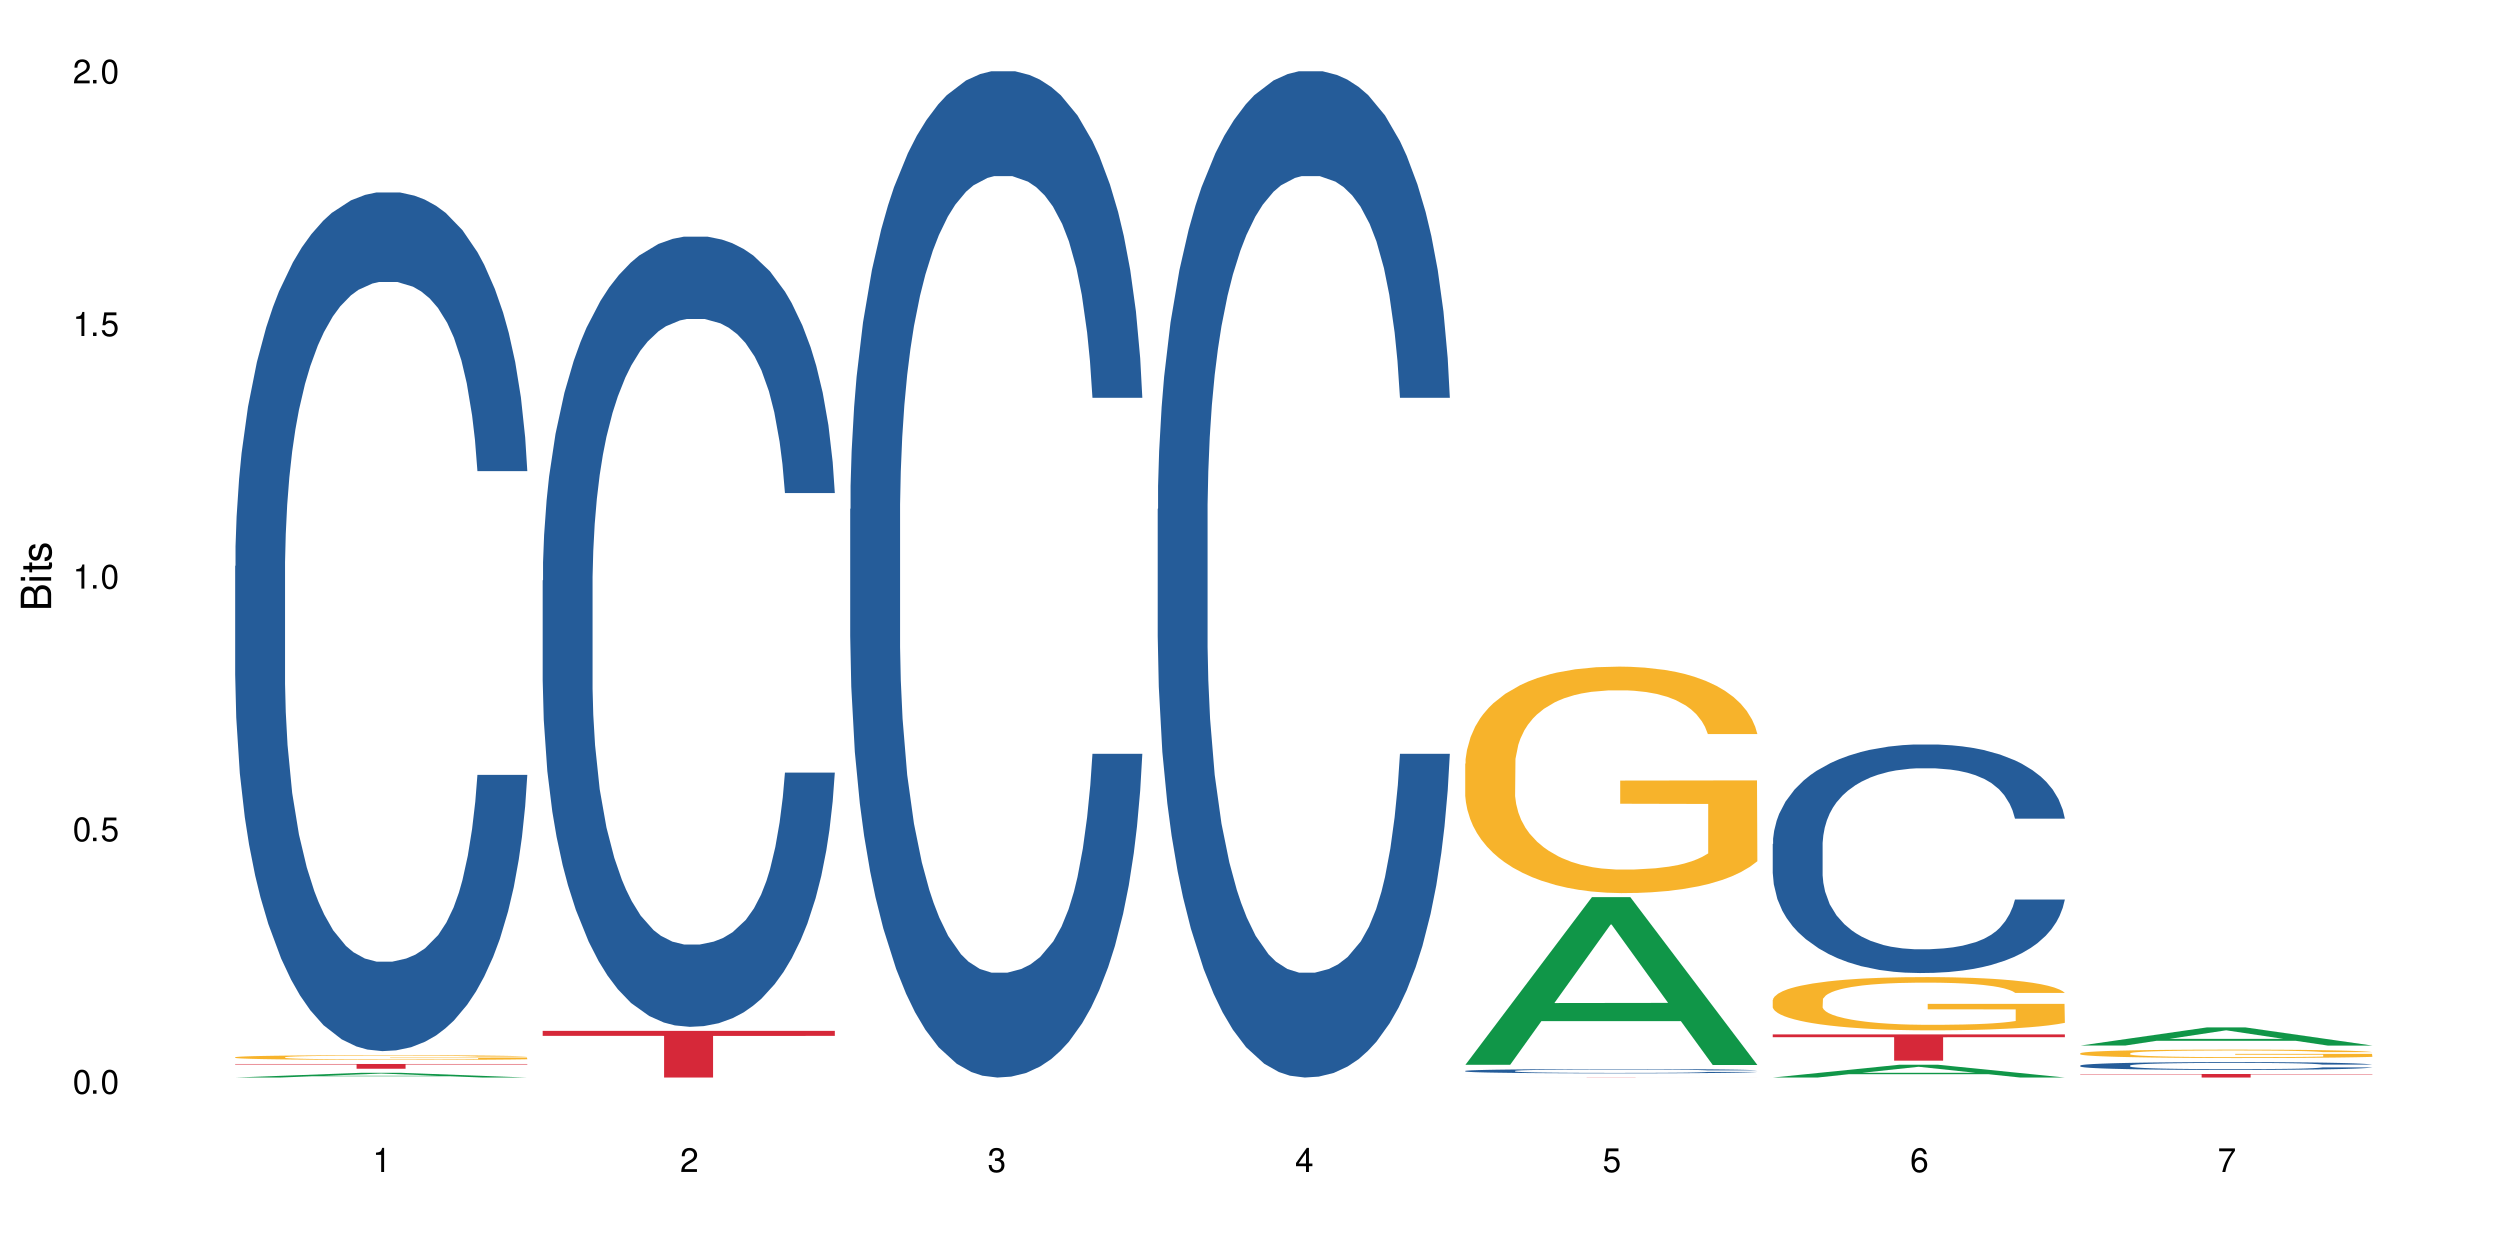 <?xml version="1.0" encoding="UTF-8"?>
<svg xmlns="http://www.w3.org/2000/svg" xmlns:xlink="http://www.w3.org/1999/xlink" width="720" height="360" viewBox="0 0 720 360">
<defs>
<g>
<g id="glyph-0-0">
</g>
<g id="glyph-0-1">
<path d="M 2.641 -6.938 C 2 -6.938 1.422 -6.656 1.078 -6.172 C 0.641 -5.562 0.406 -4.641 0.406 -3.359 C 0.406 -1.016 1.188 0.219 2.641 0.219 C 4.078 0.219 4.859 -1.016 4.859 -3.297 C 4.859 -4.641 4.656 -5.547 4.203 -6.172 C 3.844 -6.656 3.281 -6.938 2.641 -6.938 Z M 2.641 -6.188 C 3.547 -6.188 4 -5.25 4 -3.375 C 4 -1.406 3.562 -0.484 2.625 -0.484 C 1.734 -0.484 1.281 -1.438 1.281 -3.344 C 1.281 -5.25 1.734 -6.188 2.641 -6.188 Z M 2.641 -6.188 "/>
</g>
<g id="glyph-0-2">
<path d="M 1.828 -1 L 0.828 -1 L 0.828 0 L 1.828 0 Z M 1.828 -1 "/>
</g>
<g id="glyph-0-3">
<path d="M 4.562 -6.797 L 1.062 -6.797 L 0.547 -3.094 L 1.328 -3.094 C 1.719 -3.562 2.047 -3.734 2.578 -3.734 C 3.484 -3.734 4.062 -3.109 4.062 -2.094 C 4.062 -1.125 3.484 -0.531 2.578 -0.531 C 1.828 -0.531 1.375 -0.906 1.188 -1.672 L 0.328 -1.672 C 0.453 -1.109 0.547 -0.844 0.75 -0.594 C 1.125 -0.078 1.828 0.219 2.594 0.219 C 3.969 0.219 4.922 -0.781 4.922 -2.219 C 4.922 -3.562 4.031 -4.484 2.719 -4.484 C 2.25 -4.484 1.859 -4.359 1.469 -4.062 L 1.734 -5.969 L 4.562 -5.969 Z M 4.562 -6.797 "/>
</g>
<g id="glyph-0-4">
<path d="M 2.484 -4.938 L 2.484 0 L 3.328 0 L 3.328 -6.938 L 2.766 -6.938 C 2.469 -5.875 2.281 -5.734 0.984 -5.562 L 0.984 -4.938 Z M 2.484 -4.938 "/>
</g>
<g id="glyph-0-5">
<path d="M 4.859 -0.828 L 1.281 -0.828 C 1.359 -1.406 1.672 -1.781 2.5 -2.281 L 3.469 -2.828 C 4.406 -3.344 4.906 -4.062 4.906 -4.906 C 4.906 -5.484 4.672 -6.031 4.266 -6.406 C 3.859 -6.766 3.375 -6.938 2.719 -6.938 C 1.859 -6.938 1.219 -6.625 0.844 -6.031 C 0.609 -5.672 0.5 -5.234 0.484 -4.531 L 1.328 -4.531 C 1.359 -5.016 1.406 -5.281 1.531 -5.516 C 1.75 -5.938 2.188 -6.203 2.703 -6.203 C 3.469 -6.203 4.031 -5.641 4.031 -4.891 C 4.031 -4.344 3.719 -3.859 3.125 -3.516 L 2.234 -3 C 0.812 -2.172 0.406 -1.531 0.328 -0.016 L 4.859 -0.016 Z M 4.859 -0.828 "/>
</g>
<g id="glyph-0-6">
<path d="M 2.125 -3.188 L 2.578 -3.188 C 3.5 -3.188 3.984 -2.766 3.984 -1.922 C 3.984 -1.062 3.469 -0.531 2.594 -0.531 C 1.656 -0.531 1.203 -1 1.156 -2.016 L 0.312 -2.016 C 0.344 -1.453 0.438 -1.094 0.609 -0.781 C 0.953 -0.109 1.625 0.219 2.547 0.219 C 3.953 0.219 4.859 -0.625 4.859 -1.938 C 4.859 -2.828 4.516 -3.297 3.703 -3.594 C 4.344 -3.844 4.656 -4.328 4.656 -5.031 C 4.656 -6.219 3.875 -6.938 2.578 -6.938 C 1.203 -6.938 0.484 -6.172 0.453 -4.703 L 1.297 -4.703 C 1.312 -5.125 1.344 -5.359 1.453 -5.578 C 1.641 -5.969 2.062 -6.203 2.594 -6.203 C 3.344 -6.203 3.797 -5.75 3.797 -5 C 3.797 -4.516 3.609 -4.219 3.25 -4.047 C 3.016 -3.953 2.703 -3.922 2.125 -3.906 Z M 2.125 -3.188 "/>
</g>
<g id="glyph-0-7">
<path d="M 3.141 -1.672 L 3.141 0 L 3.984 0 L 3.984 -1.672 L 4.984 -1.672 L 4.984 -2.438 L 3.984 -2.438 L 3.984 -6.938 L 3.359 -6.938 L 0.266 -2.578 L 0.266 -1.672 Z M 3.141 -2.438 L 1 -2.438 L 3.141 -5.5 Z M 3.141 -2.438 "/>
</g>
<g id="glyph-0-8">
<path d="M 4.781 -5.125 C 4.609 -6.266 3.891 -6.938 2.844 -6.938 C 2.094 -6.938 1.422 -6.578 1.031 -5.953 C 0.594 -5.266 0.406 -4.422 0.406 -3.172 C 0.406 -2 0.578 -1.25 0.984 -0.641 C 1.359 -0.078 1.953 0.219 2.703 0.219 C 3.984 0.219 4.922 -0.75 4.922 -2.094 C 4.922 -3.375 4.062 -4.281 2.844 -4.281 C 2.172 -4.281 1.641 -4.031 1.281 -3.516 C 1.281 -5.234 1.828 -6.188 2.797 -6.188 C 3.391 -6.188 3.797 -5.797 3.938 -5.125 Z M 2.734 -3.531 C 3.547 -3.531 4.062 -2.953 4.062 -2.031 C 4.062 -1.156 3.484 -0.531 2.703 -0.531 C 1.922 -0.531 1.328 -1.188 1.328 -2.078 C 1.328 -2.938 1.906 -3.531 2.734 -3.531 Z M 2.734 -3.531 "/>
</g>
<g id="glyph-0-9">
<path d="M 4.984 -6.797 L 0.438 -6.797 L 0.438 -5.969 L 4.109 -5.969 C 2.5 -3.656 1.828 -2.234 1.328 0 L 2.219 0 C 2.594 -2.172 3.453 -4.047 4.984 -6.094 Z M 4.984 -6.797 "/>
</g>
<g id="glyph-1-0">
</g>
<g id="glyph-1-1">
<path d="M 0 -0.953 L 0 -4.891 C 0 -5.719 -0.234 -6.344 -0.734 -6.797 C -1.188 -7.234 -1.812 -7.469 -2.5 -7.469 C -3.547 -7.469 -4.188 -7 -4.625 -5.875 C -4.984 -6.688 -5.625 -7.094 -6.531 -7.094 C -7.172 -7.094 -7.734 -6.859 -8.141 -6.391 C -8.562 -5.922 -8.75 -5.344 -8.75 -4.5 L -8.75 -0.953 Z M -4.984 -2.062 L -7.766 -2.062 L -7.766 -4.219 C -7.766 -4.844 -7.688 -5.203 -7.453 -5.5 C -7.219 -5.812 -6.859 -5.969 -6.375 -5.969 C -5.891 -5.969 -5.531 -5.812 -5.297 -5.5 C -5.062 -5.203 -4.984 -4.844 -4.984 -4.219 Z M -0.984 -2.062 L -4 -2.062 L -4 -4.781 C -4 -5.766 -3.438 -6.359 -2.484 -6.359 C -1.547 -6.359 -0.984 -5.766 -0.984 -4.781 Z M -0.984 -2.062 "/>
</g>
<g id="glyph-1-2">
<path d="M -6.281 -1.797 L -6.281 -0.797 L 0 -0.797 L 0 -1.797 Z M -8.75 -1.797 L -8.75 -0.797 L -7.484 -0.797 L -7.484 -1.797 Z M -8.75 -1.797 "/>
</g>
<g id="glyph-1-3">
<path d="M -6.281 -3.047 L -6.281 -2.016 L -8.016 -2.016 L -8.016 -1.016 L -6.281 -1.016 L -6.281 -0.172 L -5.469 -0.172 L -5.469 -1.016 L -0.719 -1.016 C -0.078 -1.016 0.281 -1.453 0.281 -2.234 C 0.281 -2.5 0.25 -2.719 0.188 -3.047 L -0.641 -3.047 C -0.609 -2.906 -0.594 -2.766 -0.594 -2.562 C -0.594 -2.141 -0.719 -2.016 -1.156 -2.016 L -5.469 -2.016 L -5.469 -3.047 Z M -6.281 -3.047 "/>
</g>
<g id="glyph-1-4">
<path d="M -4.531 -5.25 C -5.766 -5.25 -6.469 -4.422 -6.469 -2.969 C -6.469 -1.516 -5.719 -0.562 -4.547 -0.562 C -3.562 -0.562 -3.094 -1.062 -2.734 -2.562 L -2.516 -3.484 C -2.344 -4.188 -2.094 -4.469 -1.641 -4.469 C -1.047 -4.469 -0.641 -3.875 -0.641 -3 C -0.641 -2.453 -0.797 -2 -1.062 -1.75 C -1.25 -1.594 -1.422 -1.531 -1.875 -1.469 L -1.875 -0.406 C -0.422 -0.453 0.281 -1.266 0.281 -2.922 C 0.281 -4.5 -0.5 -5.516 -1.719 -5.516 C -2.656 -5.516 -3.172 -4.984 -3.469 -3.734 L -3.703 -2.766 C -3.891 -1.953 -4.156 -1.609 -4.594 -1.609 C -5.188 -1.609 -5.547 -2.125 -5.547 -2.938 C -5.547 -3.75 -5.203 -4.172 -4.531 -4.203 Z M -4.531 -5.25 "/>
</g>
</g>
</defs>
<rect x="-72" y="-36" width="864" height="432" fill="rgb(100%, 100%, 100%)" fill-opacity="1"/>
<path fill-rule="nonzero" fill="rgb(6.275%, 58.824%, 28.235%)" fill-opacity="1" d="M 67.73 310.332 L 67.82 310.328 L 104.227 308.961 L 115.281 308.961 L 151.867 310.332 L 139.012 310.332 L 129.844 309.973 L 89.664 309.973 L 80.676 310.332 L 67.73 310.332 L 93.527 309.828 L 126.156 309.824 L 109.887 309.184 L 109.707 309.184 L 109.527 309.188 L 93.438 309.824 L 93.527 309.828 Z M 67.73 310.332 "/>
<path fill-rule="nonzero" fill="rgb(14.51%, 36.078%, 60%)" fill-opacity="1" d="M 67.73 163.035 L 67.832 162.809 L 67.832 157.383 L 68.141 148.793 L 68.859 137.945 L 69.578 130.484 L 71.426 117.148 L 73.988 104.266 L 76.656 94.316 L 78.605 88.441 L 80.352 83.922 L 84.352 75.559 L 86.918 71.262 L 89.688 67.418 L 93.074 63.578 L 95.535 61.316 L 101.078 57.699 L 105.18 56.117 L 108.363 55.438 L 115.238 55.438 L 119.34 56.344 L 122.316 57.473 L 125.598 59.281 L 128.371 61.316 L 133.191 66.289 L 137.5 72.617 L 139.449 76.234 L 142.527 83.242 L 144.891 90.023 L 146.531 95.902 L 148.379 104.266 L 150.02 114.438 L 151.25 125.965 L 151.867 135.684 L 137.5 135.684 L 136.785 126.641 L 135.961 119.633 L 134.422 110.367 L 132.883 103.812 L 130.73 97.258 L 128.781 92.961 L 126.113 88.668 L 123.754 85.953 L 121.289 83.922 L 118.93 82.562 L 114.414 81.207 L 109.184 81.207 L 107.234 81.66 L 103.23 83.469 L 101.078 85.051 L 98 88.215 L 95.844 91.152 L 93.281 95.676 L 91.535 99.516 L 89.379 105.395 L 87.84 110.594 L 86.098 118.051 L 85.07 123.703 L 84.148 130.031 L 83.328 137.492 L 82.711 145.402 L 82.301 153.766 L 82.094 161.902 L 82.094 196.941 L 82.301 205.078 L 82.812 214.57 L 84.148 228.359 L 86.098 240.34 L 88.355 249.832 L 90.508 256.613 L 91.742 259.777 L 93.383 263.395 L 95.945 267.918 L 99.641 272.438 L 101.797 274.246 L 105.078 276.055 L 108.465 276.957 L 112.98 276.957 L 116.98 276.055 L 119.648 274.926 L 122.418 273.117 L 126.215 269.273 L 128.574 265.656 L 130.629 261.363 L 132.168 257.066 L 133.191 253.449 L 134.73 246.441 L 135.961 238.758 L 136.887 230.848 L 137.5 223.16 L 151.867 223.16 L 151.25 232.203 L 150.328 241.02 L 149.402 247.574 L 147.969 255.484 L 146.324 262.492 L 143.965 270.402 L 142.016 275.602 L 139.449 281.254 L 137.09 285.547 L 134.527 289.391 L 130.73 293.91 L 128.266 296.172 L 125.598 298.207 L 122.418 300.016 L 118.418 301.598 L 114.109 302.5 L 110.105 302.727 L 105.797 302.273 L 102.617 301.371 L 98.41 299.336 L 93.176 295.266 L 89.379 290.973 L 86.406 286.68 L 83.84 282.156 L 80.969 276.055 L 77.273 266.109 L 75.016 258.422 L 73.477 252.094 L 71.734 243.277 L 70.5 235.367 L 69.066 222.707 L 68.039 206.66 L 67.73 194.227 Z M 67.73 163.035 "/>
<path fill-rule="nonzero" fill="rgb(96.863%, 70.196%, 16.863%)" fill-opacity="1" d="M 67.73 304.477 L 67.832 304.477 L 67.832 304.453 L 68.242 304.395 L 69.27 304.316 L 70.605 304.254 L 72.039 304.203 L 72.965 304.176 L 74.504 304.141 L 75.836 304.113 L 79.223 304.055 L 83.531 304.004 L 85.891 303.98 L 88.559 303.961 L 92.355 303.938 L 94.102 303.926 L 99.438 303.906 L 105.488 303.895 L 112.16 303.891 L 115.238 303.891 L 119.441 303.898 L 125.188 303.91 L 128.473 303.922 L 131.039 303.938 L 133.707 303.953 L 136.988 303.977 L 140.066 304.008 L 142.527 304.039 L 144.992 304.074 L 147.043 304.113 L 148.789 304.16 L 150.328 304.211 L 151.25 304.254 L 151.867 304.301 L 137.605 304.301 L 136.785 304.254 L 135.859 304.223 L 134.32 304.18 L 132.781 304.148 L 131.242 304.125 L 128.371 304.094 L 125.906 304.074 L 122.828 304.055 L 119.855 304.043 L 116.469 304.039 L 114.414 304.035 L 108.977 304.035 L 104.055 304.043 L 101.18 304.055 L 99.129 304.062 L 96.254 304.082 L 94.512 304.098 L 93.484 304.105 L 90.406 304.145 L 88.355 304.18 L 87.227 304.203 L 85.789 304.242 L 84.762 304.277 L 83.633 304.328 L 83.02 304.363 L 82.199 304.449 L 82.094 304.676 L 82.402 304.723 L 83.02 304.773 L 83.84 304.82 L 85.07 304.867 L 86.301 304.902 L 88.457 304.953 L 90.305 304.984 L 91.742 305.004 L 94.512 305.039 L 95.641 305.051 L 98.309 305.074 L 101.078 305.09 L 104.465 305.105 L 107.027 305.113 L 111.133 305.121 L 116.363 305.121 L 122.52 305.113 L 126.422 305.102 L 129.09 305.09 L 130.832 305.082 L 132.988 305.07 L 134.527 305.055 L 135.961 305.043 L 137.707 305.023 L 137.707 304.723 L 112.363 304.723 L 112.363 304.582 L 151.762 304.578 L 151.867 305.07 L 149.711 305.102 L 147.043 305.137 L 144.48 305.16 L 141.812 305.184 L 138.016 305.207 L 134.938 305.219 L 130.215 305.238 L 125.906 305.25 L 121.395 305.258 L 117.391 305.262 L 112.672 305.262 L 108.465 305.258 L 103.949 305.254 L 100.359 305.242 L 97.074 305.23 L 93.793 305.215 L 89.688 305.188 L 87.02 305.164 L 84.25 305.141 L 81.48 305.109 L 79.016 305.074 L 75.734 305.02 L 73.988 304.98 L 72.348 304.938 L 71.117 304.898 L 69.988 304.855 L 69.168 304.812 L 68.348 304.758 L 67.938 304.711 L 67.73 304.672 Z M 67.73 304.477 "/>
<path fill-rule="nonzero" fill="rgb(83.922%, 15.686%, 22.353%)" fill-opacity="1" d="M 67.73 306.426 L 151.867 306.426 L 151.867 306.574 L 116.801 306.574 L 116.801 307.797 L 102.695 307.797 L 102.695 306.574 L 67.73 306.574 Z M 67.73 306.426 "/>
<path fill-rule="nonzero" fill="rgb(14.51%, 36.078%, 60%)" fill-opacity="1" d="M 156.293 167.18 L 156.398 166.973 L 156.398 161.98 L 156.703 154.074 L 157.422 144.09 L 158.141 137.227 L 159.988 124.953 L 162.555 113.094 L 165.223 103.941 L 167.172 98.535 L 168.914 94.375 L 172.918 86.68 L 175.48 82.727 L 178.25 79.188 L 181.637 75.652 L 184.102 73.574 L 189.641 70.246 L 193.746 68.789 L 196.926 68.164 L 203.801 68.164 L 207.902 68.996 L 210.879 70.035 L 214.164 71.699 L 216.934 73.574 L 221.754 78.148 L 226.066 83.973 L 228.016 87.301 L 231.094 93.75 L 233.453 99.992 L 235.094 105.398 L 236.941 113.094 L 238.582 122.457 L 239.812 133.066 L 240.43 142.008 L 226.066 142.008 L 225.348 133.688 L 224.527 127.242 L 222.988 118.711 L 221.449 112.68 L 219.293 106.648 L 217.344 102.695 L 214.676 98.742 L 212.316 96.246 L 209.855 94.375 L 207.492 93.125 L 202.98 91.879 L 197.746 91.879 L 195.797 92.293 L 191.797 93.957 L 189.641 95.414 L 186.562 98.328 L 184.406 101.031 L 181.844 105.191 L 180.098 108.727 L 177.945 114.137 L 176.406 118.922 L 174.66 125.785 L 173.633 130.984 L 172.711 136.809 L 171.891 143.672 L 171.273 150.953 L 170.863 158.652 L 170.66 166.141 L 170.66 198.383 L 170.863 205.871 L 171.379 214.605 L 172.711 227.297 L 174.66 238.32 L 176.918 247.059 L 179.074 253.297 L 180.305 256.211 L 181.945 259.539 L 184.512 263.699 L 188.203 267.859 L 190.359 269.523 L 193.641 271.188 L 197.027 272.02 L 201.543 272.02 L 205.543 271.188 L 208.211 270.148 L 210.98 268.484 L 214.777 264.945 L 217.137 261.617 L 219.191 257.664 L 220.73 253.715 L 221.754 250.387 L 223.293 243.938 L 224.527 236.863 L 225.449 229.582 L 226.066 222.512 L 240.43 222.512 L 239.812 230.832 L 238.891 238.945 L 237.969 244.977 L 236.531 252.258 L 234.891 258.707 L 232.527 265.988 L 230.578 270.77 L 228.016 275.973 L 225.656 279.922 L 223.09 283.461 L 219.293 287.621 L 216.832 289.699 L 214.164 291.57 L 210.98 293.238 L 206.98 294.691 L 202.672 295.523 L 198.668 295.734 L 194.359 295.316 L 191.18 294.484 L 186.973 292.613 L 181.738 288.867 L 177.945 284.914 L 174.969 280.965 L 172.402 276.805 L 169.531 271.188 L 165.836 262.035 L 163.578 254.961 L 162.039 249.137 L 160.297 241.023 L 159.066 233.746 L 157.629 222.094 L 156.602 207.328 L 156.293 195.887 Z M 156.293 167.18 "/>
<path fill-rule="nonzero" fill="rgb(83.922%, 15.686%, 22.353%)" fill-opacity="1" d="M 156.293 296.895 L 240.43 296.895 L 240.43 298.336 L 205.363 298.348 L 205.363 310.332 L 191.258 310.332 L 191.258 298.359 L 191.051 298.336 L 156.293 298.336 Z M 156.293 296.895 "/>
<path fill-rule="nonzero" fill="rgb(14.51%, 36.078%, 60%)" fill-opacity="1" d="M 244.859 146.621 L 244.961 146.355 L 244.961 140 L 245.27 129.934 L 245.988 117.215 L 246.703 108.477 L 248.551 92.844 L 251.117 77.746 L 253.785 66.09 L 255.734 59.203 L 257.477 53.902 L 261.48 44.102 L 264.043 39.07 L 266.816 34.566 L 270.199 30.062 L 272.664 27.414 L 278.203 23.176 L 282.309 21.32 L 285.488 20.527 L 292.363 20.527 L 296.469 21.586 L 299.441 22.91 L 302.727 25.031 L 305.496 27.414 L 310.32 33.242 L 314.629 40.66 L 316.578 44.898 L 319.656 53.109 L 322.016 61.055 L 323.656 67.945 L 325.504 77.746 L 327.145 89.668 L 328.379 103.176 L 328.992 114.566 L 314.629 114.566 L 313.91 103.973 L 313.09 95.758 L 311.551 84.898 L 310.012 77.215 L 307.855 69.535 L 305.906 64.5 L 303.238 59.469 L 300.879 56.289 L 298.418 53.902 L 296.059 52.316 L 291.543 50.727 L 286.309 50.727 L 284.359 51.254 L 280.359 53.375 L 278.203 55.23 L 275.125 58.938 L 272.973 62.383 L 270.406 67.68 L 268.66 72.184 L 266.508 79.07 L 264.969 85.164 L 263.223 93.906 L 262.199 100.527 L 261.273 107.945 L 260.453 116.688 L 259.84 125.957 L 259.426 135.762 L 259.223 145.297 L 259.223 186.355 L 259.426 195.895 L 259.941 207.02 L 261.273 223.18 L 263.223 237.219 L 265.48 248.344 L 267.637 256.293 L 268.867 260 L 270.508 264.238 L 273.074 269.535 L 276.77 274.836 L 278.922 276.953 L 282.207 279.074 L 285.59 280.133 L 290.105 280.133 L 294.109 279.074 L 296.773 277.75 L 299.547 275.629 L 303.344 271.125 L 305.703 266.887 L 307.754 261.855 L 309.293 256.82 L 310.32 252.582 L 311.859 244.371 L 313.09 235.363 L 314.012 226.094 L 314.629 217.086 L 328.992 217.086 L 328.379 227.684 L 327.453 238.012 L 326.531 245.695 L 325.094 254.969 L 323.453 263.18 L 321.094 272.449 L 319.145 278.543 L 316.578 285.168 L 314.219 290.199 L 311.652 294.703 L 307.855 300 L 305.395 302.648 L 302.727 305.035 L 299.547 307.152 L 295.543 309.008 L 291.234 310.066 L 287.234 310.332 L 282.926 309.801 L 279.742 308.742 L 275.535 306.359 L 270.305 301.59 L 266.508 296.559 L 263.531 291.523 L 260.965 286.227 L 258.094 279.074 L 254.398 267.418 L 252.145 258.41 L 250.605 250.992 L 248.859 240.664 L 247.629 231.391 L 246.191 216.555 L 245.164 197.746 L 244.859 183.18 Z M 244.859 146.621 "/>
<path fill-rule="nonzero" fill="rgb(14.51%, 36.078%, 60%)" fill-opacity="1" d="M 333.422 146.621 L 333.523 146.355 L 333.523 140 L 333.832 129.934 L 334.551 117.215 L 335.27 108.477 L 337.113 92.844 L 339.68 77.746 L 342.348 66.09 L 344.297 59.203 L 346.043 53.902 L 350.043 44.102 L 352.609 39.07 L 355.379 34.566 L 358.766 30.062 L 361.227 27.414 L 366.766 23.176 L 370.871 21.32 L 374.051 20.527 L 380.926 20.527 L 385.031 21.586 L 388.008 22.91 L 391.289 25.031 L 394.059 27.414 L 398.883 33.242 L 403.191 40.66 L 405.141 44.898 L 408.219 53.109 L 410.578 61.055 L 412.223 67.945 L 414.066 77.746 L 415.711 89.668 L 416.941 103.176 L 417.555 114.566 L 403.191 114.566 L 402.473 103.973 L 401.652 95.758 L 400.113 84.898 L 398.574 77.215 L 396.422 69.535 L 394.469 64.5 L 391.805 59.469 L 389.441 56.289 L 386.98 53.902 L 384.621 52.316 L 380.105 50.727 L 374.875 50.727 L 372.922 51.254 L 368.922 53.375 L 366.766 55.23 L 363.688 58.938 L 361.535 62.383 L 358.969 67.68 L 357.227 72.184 L 355.07 79.07 L 353.531 85.164 L 351.789 93.906 L 350.762 100.527 L 349.836 107.945 L 349.016 116.688 L 348.402 125.957 L 347.992 135.762 L 347.785 145.297 L 347.785 186.355 L 347.992 195.895 L 348.504 207.02 L 349.836 223.18 L 351.789 237.219 L 354.043 248.344 L 356.199 256.293 L 357.43 260 L 359.07 264.238 L 361.637 269.535 L 365.332 274.836 L 367.484 276.953 L 370.77 279.074 L 374.156 280.133 L 378.668 280.133 L 382.672 279.074 L 385.34 277.75 L 388.109 275.629 L 391.906 271.125 L 394.266 266.887 L 396.316 261.855 L 397.855 256.82 L 398.883 252.582 L 400.422 244.371 L 401.652 235.363 L 402.578 226.094 L 403.191 217.086 L 417.555 217.086 L 416.941 227.684 L 416.016 238.012 L 415.094 245.695 L 413.656 254.969 L 412.016 263.18 L 409.656 272.449 L 407.707 278.543 L 405.141 285.168 L 402.781 290.199 L 400.215 294.703 L 396.422 300 L 393.957 302.648 L 391.289 305.035 L 388.109 307.152 L 384.109 309.008 L 379.797 310.066 L 375.797 310.332 L 371.488 309.801 L 368.305 308.742 L 364.102 306.359 L 358.867 301.59 L 355.07 296.559 L 352.094 291.523 L 349.531 286.227 L 346.656 279.074 L 342.965 267.418 L 340.707 258.41 L 339.168 250.992 L 337.422 240.664 L 336.191 231.391 L 334.754 216.555 L 333.73 197.746 L 333.422 183.18 Z M 333.422 146.621 "/>
<path fill-rule="nonzero" fill="rgb(6.275%, 58.824%, 28.235%)" fill-opacity="1" d="M 421.984 306.664 L 422.074 306.621 L 458.48 258.379 L 469.535 258.379 L 506.121 306.711 L 493.266 306.711 L 484.098 294.094 L 443.918 294.094 L 434.93 306.664 L 421.984 306.664 L 447.781 288.875 L 480.41 288.828 L 464.141 266.273 L 463.961 266.23 L 463.781 266.367 L 447.691 288.828 L 447.781 288.875 Z M 421.984 306.664 "/>
<path fill-rule="nonzero" fill="rgb(14.51%, 36.078%, 60%)" fill-opacity="1" d="M 421.984 308.418 L 422.086 308.418 L 422.086 308.391 L 422.395 308.348 L 423.113 308.293 L 423.832 308.254 L 425.68 308.188 L 428.242 308.121 L 430.91 308.07 L 432.859 308.043 L 434.605 308.02 L 438.605 307.977 L 441.172 307.953 L 443.941 307.934 L 447.328 307.914 L 449.789 307.906 L 455.332 307.887 L 459.434 307.879 L 462.617 307.875 L 469.488 307.875 L 473.594 307.879 L 476.57 307.887 L 479.852 307.895 L 482.625 307.906 L 487.445 307.93 L 491.754 307.961 L 493.703 307.98 L 496.781 308.016 L 499.145 308.051 L 500.785 308.078 L 502.633 308.121 L 504.273 308.172 L 505.504 308.23 L 506.121 308.281 L 491.754 308.281 L 491.035 308.234 L 490.215 308.199 L 488.676 308.152 L 487.137 308.121 L 484.984 308.086 L 483.035 308.062 L 480.367 308.043 L 478.008 308.027 L 475.543 308.02 L 473.184 308.012 L 468.668 308.004 L 463.438 308.004 L 461.488 308.008 L 457.484 308.016 L 455.332 308.023 L 452.254 308.039 L 450.098 308.055 L 447.531 308.078 L 445.789 308.098 L 443.633 308.129 L 442.094 308.152 L 440.352 308.191 L 439.324 308.219 L 438.402 308.25 L 437.582 308.289 L 436.965 308.328 L 436.555 308.371 L 436.348 308.414 L 436.348 308.59 L 436.555 308.633 L 437.066 308.68 L 438.402 308.75 L 440.352 308.809 L 442.609 308.859 L 444.762 308.891 L 445.992 308.906 L 447.637 308.926 L 450.199 308.949 L 453.895 308.973 L 456.051 308.98 L 459.332 308.992 L 462.719 308.996 L 467.234 308.996 L 471.234 308.992 L 473.902 308.984 L 476.672 308.977 L 480.469 308.957 L 482.828 308.938 L 484.879 308.918 L 486.418 308.895 L 487.445 308.875 L 488.984 308.84 L 490.215 308.801 L 491.141 308.762 L 491.754 308.723 L 506.121 308.723 L 505.504 308.77 L 504.582 308.812 L 503.656 308.848 L 502.223 308.887 L 500.578 308.922 L 498.219 308.961 L 496.27 308.988 L 493.703 309.016 L 491.344 309.039 L 488.781 309.059 L 484.984 309.082 L 482.52 309.094 L 479.852 309.102 L 476.672 309.113 L 472.672 309.121 L 468.363 309.125 L 464.359 309.125 L 460.051 309.121 L 456.871 309.117 L 452.664 309.109 L 447.43 309.086 L 443.633 309.066 L 440.66 309.043 L 438.094 309.02 L 435.219 308.992 L 431.527 308.941 L 429.27 308.902 L 427.73 308.871 L 425.984 308.824 L 424.754 308.785 L 423.32 308.719 L 422.293 308.641 L 421.984 308.578 Z M 421.984 308.418 "/>
<path fill-rule="nonzero" fill="rgb(96.863%, 70.196%, 16.863%)" fill-opacity="1" d="M 421.984 219.922 L 422.086 219.863 L 422.086 218.672 L 422.496 215.988 L 423.523 212.297 L 424.859 209.258 L 426.293 206.875 L 427.219 205.625 L 428.758 203.836 L 430.09 202.527 L 433.477 199.844 L 437.785 197.344 L 440.145 196.27 L 442.812 195.258 L 446.609 194.125 L 448.355 193.707 L 453.688 192.754 L 459.742 192.16 L 466.41 191.98 L 469.488 192.039 L 473.695 192.277 L 479.441 192.934 L 482.727 193.531 L 485.293 194.125 L 487.957 194.898 L 491.242 196.09 L 494.32 197.52 L 496.781 198.949 L 499.246 200.738 L 501.297 202.645 L 503.043 204.73 L 504.582 207.23 L 505.504 209.316 L 506.121 211.402 L 491.859 211.402 L 491.035 209.316 L 490.113 207.707 L 488.574 205.742 L 487.035 204.312 L 485.496 203.18 L 482.625 201.633 L 480.16 200.68 L 477.082 199.844 L 474.105 199.309 L 470.723 198.949 L 468.668 198.832 L 463.23 198.832 L 458.305 199.25 L 455.434 199.727 L 453.383 200.203 L 450.508 201.094 L 448.766 201.812 L 447.738 202.289 L 444.66 204.133 L 442.609 205.801 L 441.48 206.934 L 440.043 208.723 L 439.016 210.328 L 437.887 212.711 L 437.273 214.5 L 436.453 218.551 L 436.348 229.273 L 436.656 231.539 L 437.273 233.98 L 438.094 236.125 L 439.324 238.391 L 440.555 240.117 L 442.711 242.441 L 444.559 243.988 L 445.992 245 L 448.766 246.609 L 449.895 247.145 L 452.562 248.219 L 455.332 249.055 L 458.715 249.77 L 461.281 250.125 L 465.387 250.422 L 470.617 250.422 L 476.773 250.066 L 480.676 249.59 L 483.34 249.113 L 485.086 248.695 L 487.242 248.039 L 488.781 247.445 L 490.215 246.789 L 491.961 245.777 L 491.961 231.539 L 466.617 231.477 L 466.617 224.805 L 506.016 224.746 L 506.121 248.039 L 503.965 249.648 L 501.297 251.199 L 498.73 252.391 L 496.066 253.402 L 492.27 254.535 L 489.191 255.25 L 484.469 256.082 L 480.16 256.617 L 475.645 256.977 L 471.645 257.156 L 466.926 257.215 L 462.719 257.094 L 458.203 256.738 L 454.613 256.262 L 451.328 255.664 L 448.047 254.891 L 443.941 253.641 L 441.273 252.629 L 438.504 251.375 L 435.734 249.887 L 433.27 248.277 L 431.629 247.027 L 429.988 245.598 L 428.242 243.809 L 426.602 241.785 L 425.371 239.938 L 424.242 237.852 L 423.422 235.887 L 422.602 233.207 L 422.191 231.062 L 421.984 229.215 Z M 421.984 219.922 "/>
<path fill-rule="nonzero" fill="rgb(83.922%, 15.686%, 22.353%)" fill-opacity="1" d="M 421.984 310.289 L 506.121 310.289 L 506.121 310.293 L 471.055 310.293 L 471.055 310.332 L 456.945 310.332 L 456.945 310.293 L 421.984 310.293 Z M 421.984 310.289 "/>
<path fill-rule="nonzero" fill="rgb(6.275%, 58.824%, 28.235%)" fill-opacity="1" d="M 510.547 310.328 L 510.637 310.324 L 547.043 306.641 L 558.098 306.641 L 594.684 310.332 L 581.828 310.332 L 572.66 309.371 L 532.48 309.371 L 523.492 310.328 L 510.547 310.328 L 536.348 308.973 L 568.977 308.969 L 552.707 307.246 L 552.527 307.242 L 552.348 307.254 L 536.258 308.969 L 536.348 308.973 Z M 510.547 310.328 "/>
<path fill-rule="nonzero" fill="rgb(14.51%, 36.078%, 60%)" fill-opacity="1" d="M 510.547 243.055 L 510.652 242.996 L 510.652 241.551 L 510.957 239.266 L 511.676 236.375 L 512.395 234.391 L 514.242 230.84 L 516.809 227.414 L 519.473 224.766 L 521.426 223.199 L 523.168 221.996 L 527.168 219.77 L 529.734 218.629 L 532.504 217.605 L 535.891 216.582 L 538.355 215.98 L 543.895 215.02 L 548 214.598 L 551.18 214.418 L 558.055 214.418 L 562.156 214.656 L 565.133 214.957 L 568.418 215.438 L 571.188 215.98 L 576.008 217.305 L 580.32 218.988 L 582.27 219.953 L 585.348 221.816 L 587.707 223.621 L 589.348 225.188 L 591.195 227.414 L 592.836 230.121 L 594.066 233.188 L 594.684 235.773 L 580.32 235.773 L 579.602 233.367 L 578.781 231.504 L 577.242 229.035 L 575.703 227.293 L 573.547 225.547 L 571.598 224.402 L 568.93 223.262 L 566.57 222.539 L 564.105 221.996 L 561.746 221.637 L 557.234 221.273 L 552 221.273 L 550.051 221.395 L 546.051 221.879 L 543.895 222.297 L 540.816 223.141 L 538.66 223.922 L 536.098 225.125 L 534.352 226.148 L 532.199 227.715 L 530.66 229.098 L 528.914 231.082 L 527.887 232.586 L 526.965 234.27 L 526.145 236.258 L 525.527 238.363 L 525.117 240.59 L 524.914 242.754 L 524.914 252.082 L 525.117 254.246 L 525.629 256.773 L 526.965 260.441 L 528.914 263.633 L 531.172 266.16 L 533.324 267.965 L 534.559 268.805 L 536.199 269.77 L 538.766 270.973 L 542.457 272.176 L 544.613 272.656 L 547.895 273.137 L 551.281 273.379 L 555.797 273.379 L 559.797 273.137 L 562.465 272.836 L 565.234 272.355 L 569.031 271.332 L 571.391 270.371 L 573.445 269.227 L 574.984 268.086 L 576.008 267.121 L 577.547 265.258 L 578.781 263.211 L 579.703 261.105 L 580.32 259.059 L 594.684 259.059 L 594.066 261.465 L 593.145 263.812 L 592.223 265.559 L 590.785 267.664 L 589.145 269.527 L 586.781 271.633 L 584.832 273.02 L 582.27 274.523 L 579.91 275.664 L 577.344 276.688 L 573.547 277.891 L 571.086 278.492 L 568.418 279.035 L 565.234 279.516 L 561.234 279.938 L 556.926 280.176 L 552.922 280.238 L 548.613 280.117 L 545.434 279.875 L 541.227 279.336 L 535.992 278.254 L 532.199 277.109 L 529.223 275.965 L 526.656 274.762 L 523.785 273.137 L 520.09 270.492 L 517.832 268.445 L 516.293 266.762 L 514.551 264.414 L 513.316 262.309 L 511.883 258.938 L 510.855 254.668 L 510.547 251.359 Z M 510.547 243.055 "/>
<path fill-rule="nonzero" fill="rgb(96.863%, 70.196%, 16.863%)" fill-opacity="1" d="M 510.547 287.973 L 510.652 287.957 L 510.652 287.676 L 511.062 287.047 L 512.086 286.18 L 513.422 285.465 L 514.855 284.902 L 515.781 284.609 L 517.32 284.188 L 518.652 283.883 L 522.039 283.25 L 526.348 282.664 L 528.707 282.41 L 531.375 282.172 L 535.172 281.906 L 536.918 281.809 L 542.254 281.582 L 548.305 281.445 L 554.977 281.402 L 558.055 281.414 L 562.262 281.473 L 568.008 281.625 L 571.289 281.766 L 573.855 281.906 L 576.523 282.09 L 579.805 282.367 L 582.883 282.703 L 585.348 283.039 L 587.809 283.461 L 589.859 283.91 L 591.605 284.398 L 593.145 284.988 L 594.066 285.477 L 594.684 285.969 L 580.422 285.969 L 579.602 285.477 L 578.676 285.102 L 577.137 284.637 L 575.598 284.301 L 574.059 284.035 L 571.188 283.672 L 568.723 283.445 L 565.645 283.25 L 562.672 283.125 L 559.285 283.039 L 557.234 283.012 L 551.793 283.012 L 546.871 283.109 L 543.996 283.223 L 541.945 283.336 L 539.07 283.543 L 537.328 283.715 L 536.301 283.824 L 533.223 284.258 L 531.172 284.652 L 530.043 284.918 L 528.605 285.34 L 527.582 285.715 L 526.453 286.277 L 525.836 286.695 L 525.016 287.648 L 524.914 290.172 L 525.219 290.703 L 525.836 291.277 L 526.656 291.781 L 527.887 292.316 L 529.121 292.723 L 531.273 293.266 L 533.121 293.633 L 534.559 293.871 L 537.328 294.246 L 538.457 294.375 L 541.125 294.625 L 543.895 294.82 L 547.281 294.988 L 549.844 295.074 L 553.949 295.145 L 559.184 295.145 L 565.34 295.059 L 569.238 294.949 L 571.906 294.836 L 573.648 294.738 L 575.805 294.582 L 577.344 294.445 L 578.781 294.289 L 580.523 294.051 L 580.523 290.703 L 555.18 290.688 L 555.18 289.121 L 594.582 289.105 L 594.684 294.582 L 592.527 294.961 L 589.859 295.328 L 587.297 295.605 L 584.629 295.844 L 580.832 296.109 L 577.754 296.277 L 573.035 296.477 L 568.723 296.602 L 564.211 296.684 L 560.207 296.727 L 555.488 296.742 L 551.281 296.715 L 546.766 296.629 L 543.176 296.516 L 539.895 296.379 L 536.609 296.195 L 532.504 295.902 L 529.836 295.664 L 527.066 295.367 L 524.297 295.02 L 521.836 294.641 L 520.191 294.348 L 518.551 294.008 L 516.809 293.59 L 515.164 293.113 L 513.934 292.68 L 512.805 292.188 L 511.984 291.727 L 511.164 291.094 L 510.754 290.59 L 510.547 290.156 Z M 510.547 287.973 "/>
<path fill-rule="nonzero" fill="rgb(83.922%, 15.686%, 22.353%)" fill-opacity="1" d="M 510.547 297.906 L 594.684 297.906 L 594.684 298.715 L 559.617 298.723 L 559.617 305.477 L 545.512 305.477 L 545.512 298.73 L 545.305 298.715 L 510.547 298.715 Z M 510.547 297.906 "/>
<path fill-rule="nonzero" fill="rgb(6.275%, 58.824%, 28.235%)" fill-opacity="1" d="M 599.113 301.121 L 599.203 301.117 L 635.605 295.891 L 646.664 295.891 L 683.246 301.125 L 670.395 301.125 L 661.223 299.758 L 621.043 299.758 L 612.055 301.121 L 599.113 301.121 L 624.91 299.195 L 657.539 299.188 L 641.27 296.746 L 641.09 296.742 L 640.91 296.758 L 624.82 299.188 L 624.91 299.195 Z M 599.113 301.121 "/>
<path fill-rule="nonzero" fill="rgb(14.51%, 36.078%, 60%)" fill-opacity="1" d="M 599.113 306.867 L 599.215 306.863 L 599.215 306.812 L 599.523 306.734 L 600.238 306.637 L 600.957 306.566 L 602.805 306.445 L 605.371 306.328 L 608.039 306.234 L 609.988 306.18 L 611.73 306.141 L 615.734 306.062 L 618.297 306.023 L 621.07 305.988 L 624.453 305.953 L 626.918 305.934 L 632.457 305.898 L 636.562 305.883 L 639.742 305.879 L 646.617 305.879 L 650.723 305.887 L 653.695 305.898 L 656.98 305.914 L 659.75 305.934 L 664.574 305.977 L 668.883 306.035 L 670.832 306.07 L 673.91 306.133 L 676.27 306.195 L 677.91 306.25 L 679.758 306.328 L 681.398 306.418 L 682.633 306.527 L 683.246 306.613 L 668.883 306.613 L 668.164 306.531 L 667.344 306.469 L 665.805 306.383 L 664.266 306.324 L 662.109 306.262 L 660.16 306.223 L 657.492 306.184 L 655.133 306.16 L 652.672 306.141 L 650.312 306.129 L 645.797 306.113 L 640.562 306.113 L 638.613 306.117 L 634.613 306.137 L 632.457 306.148 L 629.379 306.18 L 627.227 306.207 L 624.66 306.246 L 622.914 306.281 L 620.762 306.336 L 619.223 306.383 L 617.477 306.453 L 616.453 306.504 L 615.527 306.562 L 614.707 306.633 L 614.09 306.703 L 613.68 306.781 L 613.477 306.855 L 613.477 307.176 L 613.68 307.25 L 614.195 307.34 L 615.527 307.465 L 617.477 307.574 L 619.734 307.664 L 621.891 307.723 L 623.121 307.754 L 624.762 307.785 L 627.328 307.828 L 631.02 307.871 L 633.176 307.887 L 636.461 307.902 L 639.844 307.91 L 644.359 307.91 L 648.359 307.902 L 651.027 307.891 L 653.801 307.875 L 657.594 307.84 L 659.957 307.809 L 662.008 307.77 L 663.547 307.73 L 664.574 307.695 L 666.113 307.633 L 667.344 307.562 L 668.266 307.488 L 668.883 307.418 L 683.246 307.418 L 682.633 307.5 L 681.707 307.582 L 680.785 307.641 L 679.348 307.715 L 677.707 307.777 L 675.348 307.852 L 673.398 307.898 L 670.832 307.949 L 668.473 307.988 L 665.906 308.023 L 662.109 308.066 L 659.648 308.086 L 656.98 308.105 L 653.801 308.121 L 649.797 308.137 L 645.488 308.145 L 641.488 308.148 L 637.176 308.145 L 633.996 308.137 L 629.789 308.117 L 624.559 308.078 L 620.762 308.039 L 617.785 308 L 615.219 307.957 L 612.348 307.902 L 608.652 307.812 L 606.395 307.742 L 604.855 307.684 L 603.113 307.602 L 601.883 307.531 L 600.445 307.414 L 599.418 307.266 L 599.113 307.152 Z M 599.113 306.867 "/>
<path fill-rule="nonzero" fill="rgb(96.863%, 70.196%, 16.863%)" fill-opacity="1" d="M 599.113 303.328 L 599.215 303.324 L 599.215 303.281 L 599.625 303.184 L 600.652 303.043 L 601.984 302.93 L 603.422 302.844 L 604.344 302.797 L 605.883 302.73 L 607.219 302.68 L 610.602 302.582 L 614.914 302.488 L 617.273 302.449 L 619.941 302.41 L 623.738 302.367 L 625.48 302.352 L 630.816 302.316 L 636.871 302.297 L 643.539 302.289 L 646.617 302.293 L 650.824 302.301 L 656.57 302.324 L 659.852 302.348 L 662.418 302.367 L 665.086 302.398 L 668.367 302.441 L 671.445 302.496 L 673.91 302.547 L 676.371 302.613 L 678.426 302.688 L 680.168 302.762 L 681.707 302.855 L 682.633 302.934 L 683.246 303.012 L 668.984 303.012 L 668.164 302.934 L 667.242 302.875 L 665.703 302.801 L 664.164 302.746 L 662.625 302.707 L 659.75 302.648 L 657.289 302.613 L 654.211 302.582 L 651.234 302.562 L 647.848 302.547 L 645.797 302.543 L 640.359 302.543 L 635.434 302.559 L 632.559 302.578 L 630.508 302.594 L 627.637 302.629 L 625.891 302.656 L 624.863 302.672 L 621.785 302.742 L 619.734 302.805 L 618.605 302.844 L 617.168 302.91 L 616.145 302.973 L 615.016 303.059 L 614.398 303.125 L 613.578 303.277 L 613.477 303.676 L 613.785 303.762 L 614.398 303.852 L 615.219 303.93 L 616.453 304.016 L 617.684 304.078 L 619.836 304.164 L 621.684 304.223 L 623.121 304.262 L 625.891 304.32 L 627.02 304.34 L 629.688 304.379 L 632.457 304.41 L 635.844 304.438 L 638.41 304.449 L 642.512 304.461 L 647.746 304.461 L 653.902 304.449 L 657.801 304.43 L 660.469 304.414 L 662.211 304.398 L 664.367 304.375 L 665.906 304.352 L 667.344 304.328 L 669.086 304.289 L 669.086 303.762 L 643.742 303.758 L 643.742 303.508 L 683.145 303.508 L 683.246 304.375 L 681.094 304.434 L 678.426 304.492 L 675.859 304.535 L 673.191 304.574 L 669.395 304.613 L 666.316 304.641 L 661.598 304.672 L 657.289 304.691 L 652.773 304.707 L 648.773 304.711 L 644.051 304.715 L 639.844 304.711 L 635.332 304.695 L 631.738 304.68 L 628.457 304.656 L 625.172 304.629 L 621.07 304.582 L 618.402 304.543 L 615.629 304.496 L 612.859 304.441 L 610.398 304.383 L 608.758 304.336 L 607.113 304.281 L 605.371 304.215 L 603.73 304.141 L 602.496 304.07 L 601.367 303.996 L 600.547 303.922 L 599.727 303.82 L 599.316 303.742 L 599.113 303.672 Z M 599.113 303.328 "/>
<path fill-rule="nonzero" fill="rgb(83.922%, 15.686%, 22.353%)" fill-opacity="1" d="M 599.113 309.312 L 683.246 309.312 L 683.246 309.422 L 648.184 309.422 L 648.184 310.332 L 634.074 310.332 L 634.074 309.422 L 599.113 309.422 Z M 599.113 309.312 "/>
<g fill="rgb(0%, 0%, 0%)" fill-opacity="1">
<use xlink:href="#glyph-0-1" x="20.965" y="314.993"/>
<use xlink:href="#glyph-0-2" x="25.965" y="314.993"/>
<use xlink:href="#glyph-0-1" x="28.965" y="314.993"/>
</g>
<g fill="rgb(0%, 0%, 0%)" fill-opacity="1">
<use xlink:href="#glyph-0-1" x="20.965" y="242.251"/>
<use xlink:href="#glyph-0-2" x="25.965" y="242.251"/>
<use xlink:href="#glyph-0-3" x="28.965" y="242.251"/>
</g>
<g fill="rgb(0%, 0%, 0%)" fill-opacity="1">
<use xlink:href="#glyph-0-4" x="20.965" y="169.509"/>
<use xlink:href="#glyph-0-2" x="25.965" y="169.509"/>
<use xlink:href="#glyph-0-1" x="28.965" y="169.509"/>
</g>
<g fill="rgb(0%, 0%, 0%)" fill-opacity="1">
<use xlink:href="#glyph-0-4" x="20.965" y="96.767"/>
<use xlink:href="#glyph-0-2" x="25.965" y="96.767"/>
<use xlink:href="#glyph-0-3" x="28.965" y="96.767"/>
</g>
<g fill="rgb(0%, 0%, 0%)" fill-opacity="1">
<use xlink:href="#glyph-0-5" x="20.965" y="24.024"/>
<use xlink:href="#glyph-0-2" x="25.965" y="24.024"/>
<use xlink:href="#glyph-0-1" x="28.965" y="24.024"/>
</g>
<g fill="rgb(0%, 0%, 0%)" fill-opacity="1">
<use xlink:href="#glyph-0-4" x="107.297" y="337.532"/>
</g>
<g fill="rgb(0%, 0%, 0%)" fill-opacity="1">
<use xlink:href="#glyph-0-5" x="195.863" y="337.532"/>
</g>
<g fill="rgb(0%, 0%, 0%)" fill-opacity="1">
<use xlink:href="#glyph-0-6" x="284.426" y="337.532"/>
</g>
<g fill="rgb(0%, 0%, 0%)" fill-opacity="1">
<use xlink:href="#glyph-0-7" x="372.988" y="337.532"/>
</g>
<g fill="rgb(0%, 0%, 0%)" fill-opacity="1">
<use xlink:href="#glyph-0-3" x="461.551" y="337.532"/>
</g>
<g fill="rgb(0%, 0%, 0%)" fill-opacity="1">
<use xlink:href="#glyph-0-8" x="550.117" y="337.532"/>
</g>
<g fill="rgb(0%, 0%, 0%)" fill-opacity="1">
<use xlink:href="#glyph-0-9" x="638.68" y="337.532"/>
</g>
<g fill="rgb(0%, 0%, 0%)" fill-opacity="1">
<use xlink:href="#glyph-1-1" x="14.725" y="176.012"/>
<use xlink:href="#glyph-1-2" x="14.725" y="168.012"/>
<use xlink:href="#glyph-1-3" x="14.725" y="165.012"/>
<use xlink:href="#glyph-1-4" x="14.725" y="162.012"/>
</g>
</svg>
